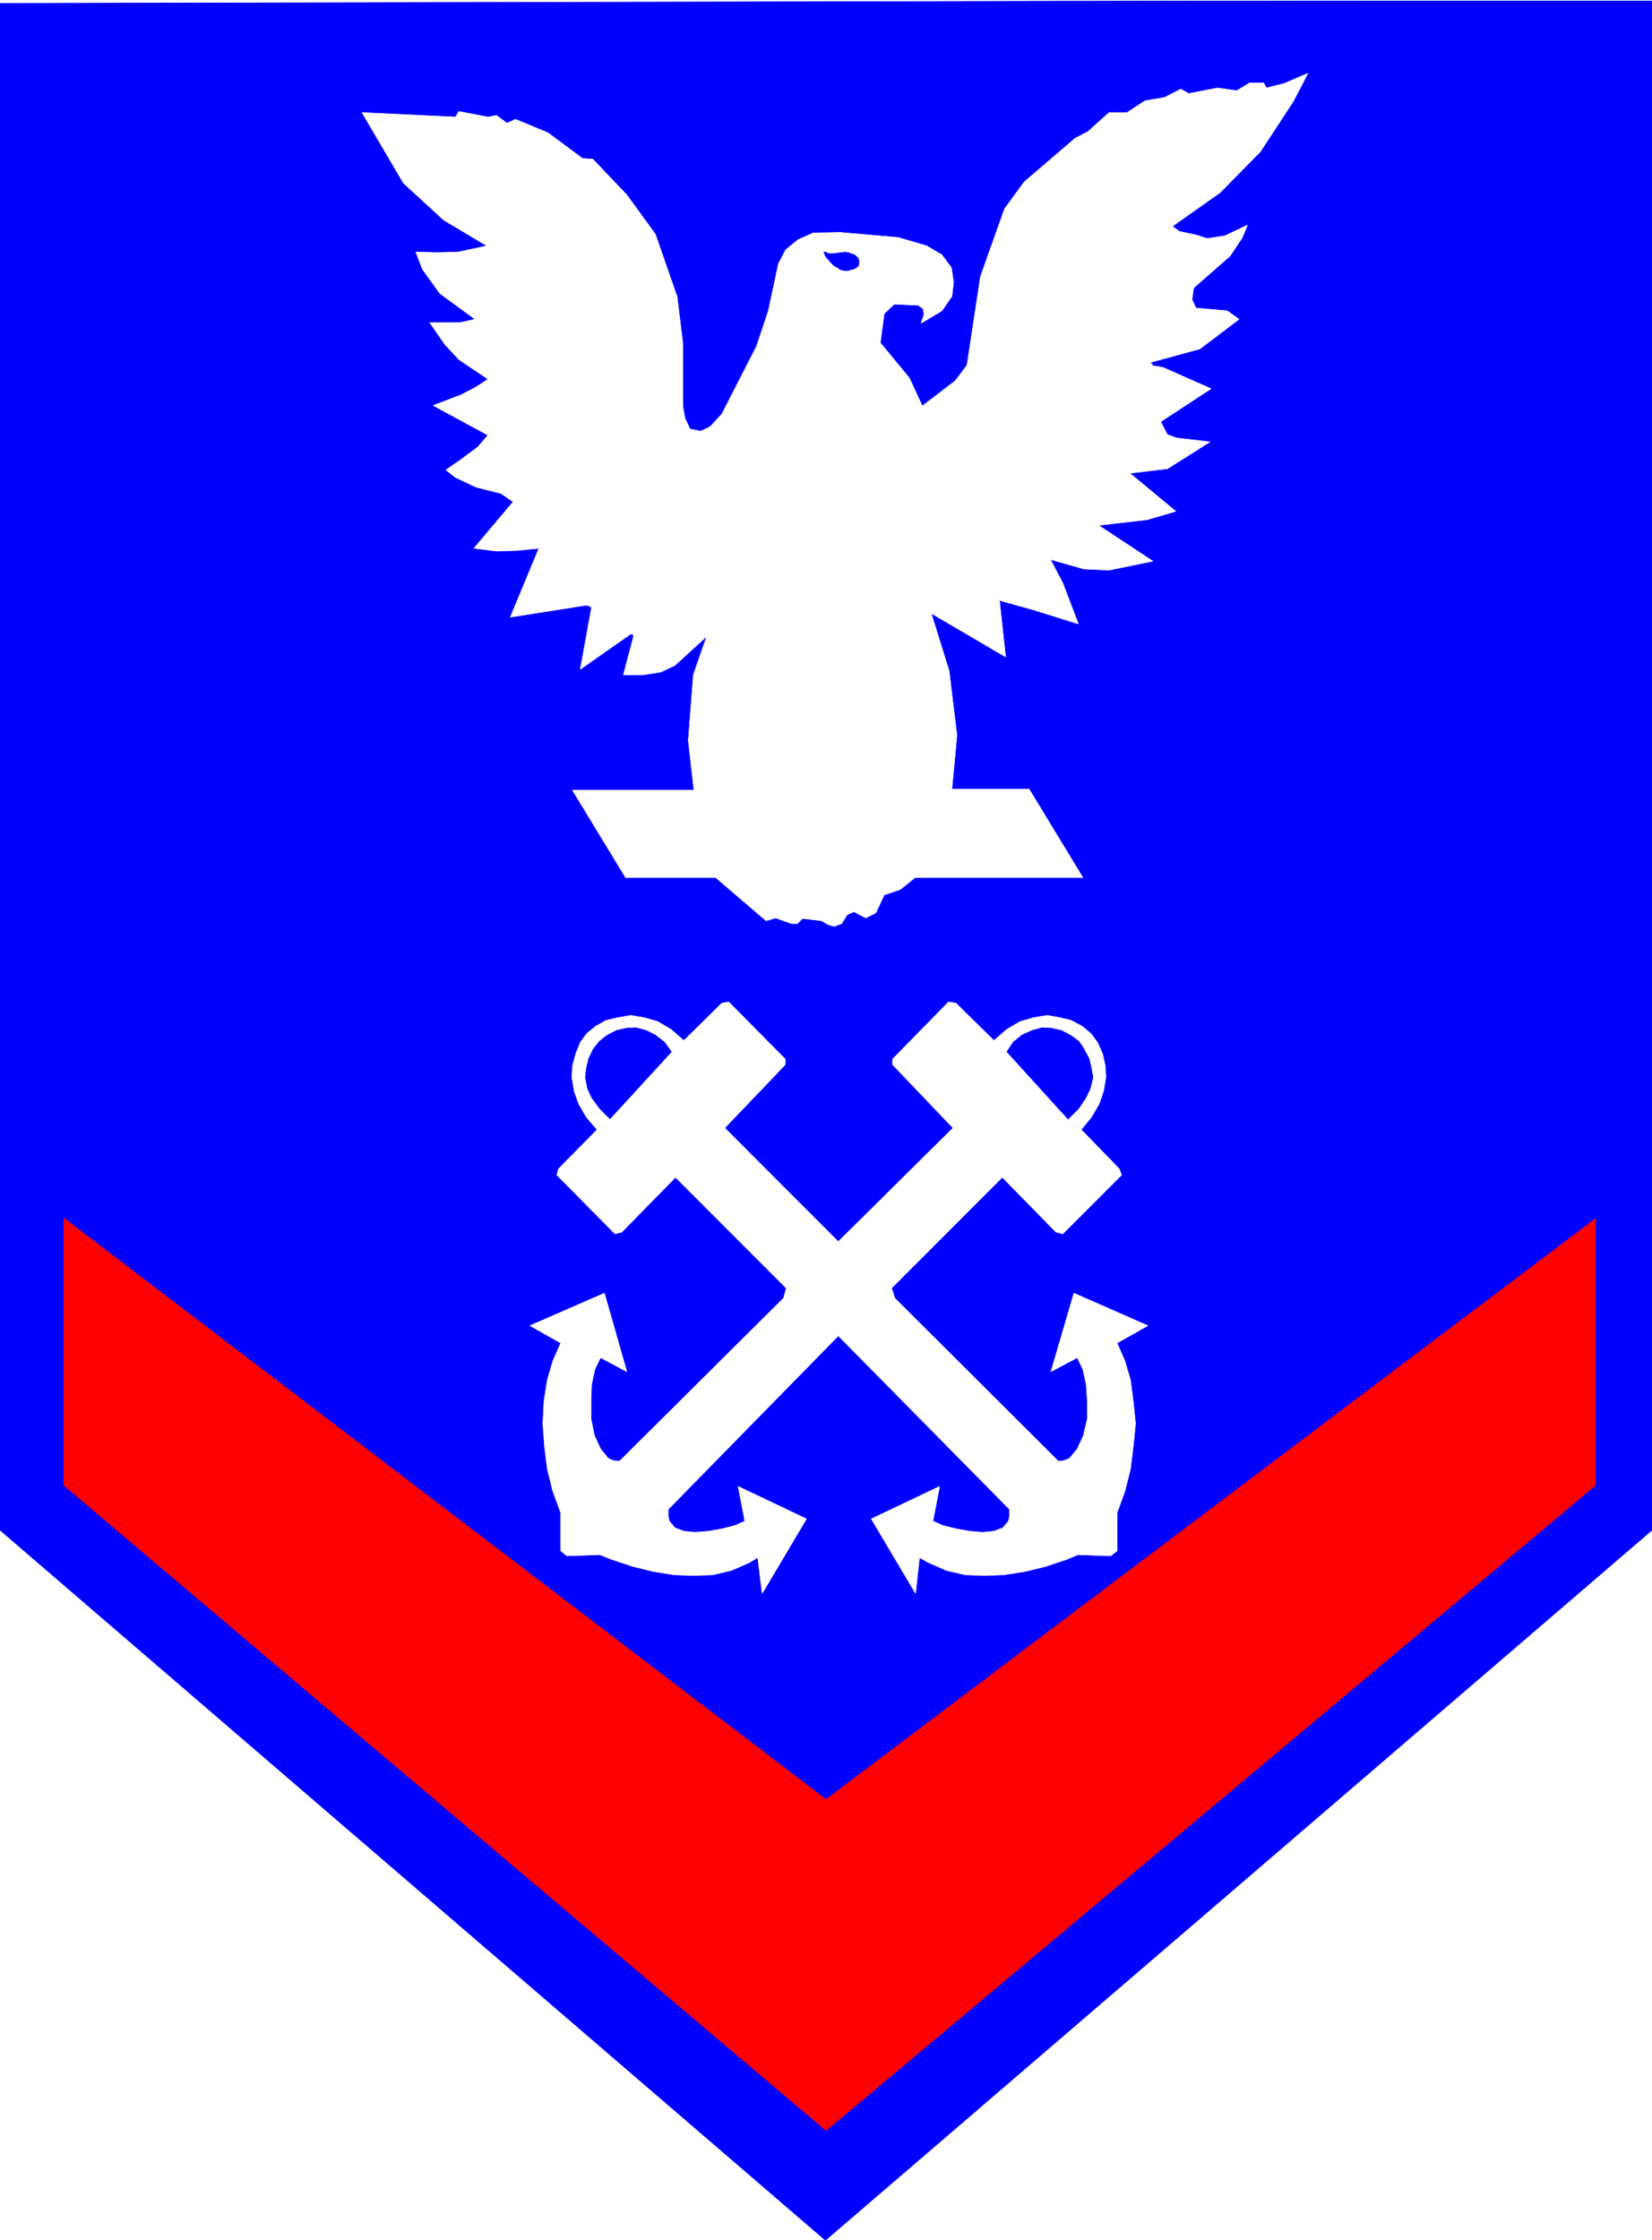 <svg width="2943.651" height="3990.859" viewBox="0 0 2207.738 2993.144" xmlns="http://www.w3.org/2000/svg"><rect x="0" y="0" width="2207.738" height="2993.144" fill="#333333" stroke="none"/><defs><clipPath id="a"><path d="M0 0h2207.738v2992.184H0Zm0 0"/></clipPath></defs><path style="fill:#fff;fill-opacity:1;fill-rule:nonzero;stroke:none" d="M0 2992.184h2207.738V-.961H0Zm0 0" transform="translate(0 .96)"/><g clip-path="url(#a)" transform="translate(0 .96)"><path style="fill:#fff;fill-opacity:1;fill-rule:evenodd;stroke:#fff;stroke-width:.14;stroke-linecap:square;stroke-linejoin:bevel;stroke-miterlimit:10;stroke-opacity:1" d="M0 .5h423.75V575H0Zm0 0" transform="matrix(5.21 0 0 -5.21 0 2994.79)"/><path style="fill:#00f;fill-opacity:1;fill-rule:evenodd;stroke:#00f;stroke-width:.14;stroke-linecap:square;stroke-linejoin:bevel;stroke-miterlimit:10;stroke-opacity:1" d="M0 182.62v391.52l423.75.86V182.62L211.73.5Zm0 0" transform="matrix(5.21 0 0 -5.21 0 2994.79)"/></g><path style="fill:red;fill-opacity:1;fill-rule:evenodd;stroke:red;stroke-width:.14;stroke-linecap:square;stroke-linejoin:bevel;stroke-miterlimit:10;stroke-opacity:1" d="m211.88 28.65 197.37 165.46v68.36L211.88 113.53 16.36 262.62v-68.51zm0 0" transform="matrix(5.21 0 0 -5.21 0 2995.75)"/><path style="fill:#fff;fill-opacity:1;fill-rule:evenodd;stroke:#fff;stroke-width:.14;stroke-linecap:square;stroke-linejoin:bevel;stroke-miterlimit:10;stroke-opacity:1" d="m215.03 232.45-43.64-44.52v-1.72l.29-1.3 1.44-1.72 2.29-.86 2.88-.29 3.44.29 3.3.57 3.45.87 2.58 1.14-1.72 8.91 17.51-8.33-11.34-19.1-1.15 9.19-2.15-1.29-4.59-2.01-4.88-1.15-4.89-.15-4.88.15-5.31.86-5.31 1.29-5.6 1.87-2.87 1.15-8.47-.29-1.58 1.29v9.77l-2.01 5.46-1.43 5.74-.72 5.75-.43 5.89.29 5.74.86 5.46 1.43 4.88 2.01 4.6-7.89 4.45 19.09 8.33 5.74-20.11-6.74 3.59-1.44-3.01-.86-3.88-.14-4.45v-4.31l.86-4.31 1.58-3.45 2.01-2.44 1.29-.57 1.58-.15 42.06 41.8.71 2.58-28.42 28.44-13.78-14.07-1.72-.44-14.93 15.08.43 1.58 9.9 10.06 3.31 2.58 15.93 17.38-1.87 2.59-2.44 1.86-2.29 1.15-2.73.72-2.44-.14-2.59-.58-2.44-1.29-2-1.58-1.58-2.01-1.15-2.44-.58-2.44-.28-2.44.57-2.88 1.15-2.44 2.01-2.73 2.73-2.73-3.31-2.58-2.72 3.16-2.01 3.45-1.15 3.3-.58 3.45.15 3.01.86 3.16 1.15 2.87 1.72 2.3 2.3 1.87 2.58 1.44 3.02.71 3.3.58 3.44-.58 3.45-1 3.44-2.01 3.3-2.88 9.77 9.63 1.72.28 14.5-14.64v-1.44l-15.51-16.23 29.14-29.16 29.43 29.16-15.5 16.23v1.44l14.35 14.64 1.87-.28 9.76-9.63 3.3 2.88 3.45 2.01 3.44 1 3.45.58 3.3-.58 2.87-.71 2.73-1.44 2.29-1.87 1.73-2.3 1.29-2.87.71-3.16.15-3.01-.58-3.45-1.14-3.3-2.01-3.45-2.59-3.16-3.3 2.58 2.73 2.73 1.86 2.73 1.15 2.44.72 2.88-.43 2.44-.57 2.44-1.3 2.44-1.29 2.01-2.15 1.58-2.44 1.29-2.59.58-2.44.14-2.58-.72-2.58-1.15-2.3-1.86-1.72-2.59 15.79-17.38 3.44-2.58 9.76-10.06.58-1.58-15.07-15.08-1.73.44-13.78 14.07-28.42-28.44.86-2.58 41.92-41.8 1.43.15 1.44.57 2.01 2.44 1.58 3.45 1 4.31v4.31l-.29 4.45-.86 3.88-1.43 3.01-6.75-3.59 5.89 20.11 18.94-8.33-7.89-4.45 2.01-4.6 1.43-4.88.72-5.46.58-5.74-.58-5.89-.72-5.75-1.43-5.74-2.01-5.46v-9.77l-1.58-1.29-8.47.29-2.73-1.15-5.59-1.87-5.32-1.29-5.45-.86-4.88-.15-4.88.15-4.88 1.15-4.6 2.01-2.29 1.29-1.01-9.19-11.34 19.1 17.51 8.33-1.72-8.91 2.59-1.14 3.58-.87 3.16-.57 3.45-.29 2.87.29 2.3.86 1.43 1.72.29 1.3v1.72zm109.82 320-.72 1.29h-3.59l-3.3-2.01-4.88.72-7.47-1.44-2.01 1.15-4.16-2.15-5.02-.86-4.6-3.02h-4.59l-5.46-4.88-3.3-1.73-13.06-11.2-5.02-6.89-6.18-17.38-3.44-22.69-3.02-4.02-8.46-6.47-3.31 7.18-7.46 9.05 1 7.47 2.59 2.44 6.17-.29 1.29-1 .15-1.44-.72-2.15 5.31 3.16 2.58 3.73.43 3.59-.57 3.74-2.44 3.3-3.88 2.3-7.32 2.15-14.93 1.3-6.89-.15-3.87-1.72-3.16-2.59-1.87-3.59-2.58-12.06-3.01-9.05-8.9-17.38-3.02-3.3-2.44-1.15-2.73.57-1.29 2.73-.57 3.16v16.23l-1.44 11.78-5.6 16.08-7.32 10.06-8.75 9.19-2.59.14-8.9 6.61-8.32 3.45-2.16-1.01-2.72 2.01-2.16-.43-7.46 1.44-.86-1.44-23.98 1.15 10.63-18.1 10.33-9.47 11.06-6.61-7.33-1.58-5.31-.14-5.59.14 1.72-4.45 4.45-6.18 9.04-6.61-3.87-.86h-7.76l3.88-5.6 3.59-3.88 7.46-5.02-3.3-2.16-3.59-1.87-7.17-2.72 14.06-7.62-2.58-3.01-4.45-3.31-3.73-2.58 2.29-1.87 5.46-2.58 6.31-1.58 3.16-2.16-10.05-11.92 5.75-.72 5.16.15 5.75.57-7.33-17.66 19.1 3.01h1l.72-.57-2.87-15.8 12.92 9.05.71-.15v-.57l-2.58-9.77h5.03l4.59.72 3.59 1.72 8.18 7.47-3.45-9.91-1.29-16.8 1.44-12.78h-31.15l13.64-22.41h23.11l12.92-11.06 2.44.72 4.02-1.44h1.57l1.3 1.3 4.88-.58 1.72-1 1.58-.44 1.86.72 1.44 2.3 1.72.72 3.02-1.58 2.58 1.29 2.15 4.6 4.17 1.43 3.73 3.02h43.06l-13.78 22.69h-19.81l1.29 13.79-2 16.52-4.6 14.79 19.09-11.2-1.58 14.5 8.76-2.44 11.48-3.59-4.01 10.49-3.16 6.03 8.61-2.44 6.46-.29 11.2 2.3-13.93 9.19 12.49 1.44 7.32 2.15-11.77 9.77 9.62 1.15 10.91 6.89-8.61 1.01-2.3.86-1.72 3.3 12.92 8.47-12.35 5.46-2.58.43-.58.86 12.63 3.45 10.05 7.61-3.01 2.16-8.04.72-1.01 2.15.44 3.02 9.33 8.18 3.15 4.74 1.3 3.16-5.75-2.73-4.59-.71-2.58.86-4.6 1-1.72 1.3 12.2 8.61 10.34 10.49 8.47 12.92 3.73 7.19-6.03-2.59zm0 0" transform="matrix(5.21 0 0 -5.21 0 2995.75)"/><path style="fill:#00f;fill-opacity:1;fill-rule:evenodd;stroke:#00f;stroke-width:.14;stroke-linecap:square;stroke-linejoin:bevel;stroke-miterlimit:10;stroke-opacity:1" d="m216.61 510.37-.14-.14h-1.15l-.29-.15h-.71l-.29-.14h-1.44l-.28.14-.29.15-.43.14h-.29l.14-.29.15-.29.14-.43.29-.43.43-.43.43-.57.86-.86.58-.44.57-.28.57-.43.43-.15.72-.14h1.01l.43.14.43.15h.29l.28.14.29.14.29.15.14.14.14.14.29.15v.29l.14.28v.86l-.14.15v.29l-.14.28-.29.15-.14.28h-.15l-.28.29-.29.14h-.29l-.29.15-.43.14-.28.15h-.43zm0 0" transform="matrix(5.21 0 0 -5.21 0 2995.75)"/></svg>
